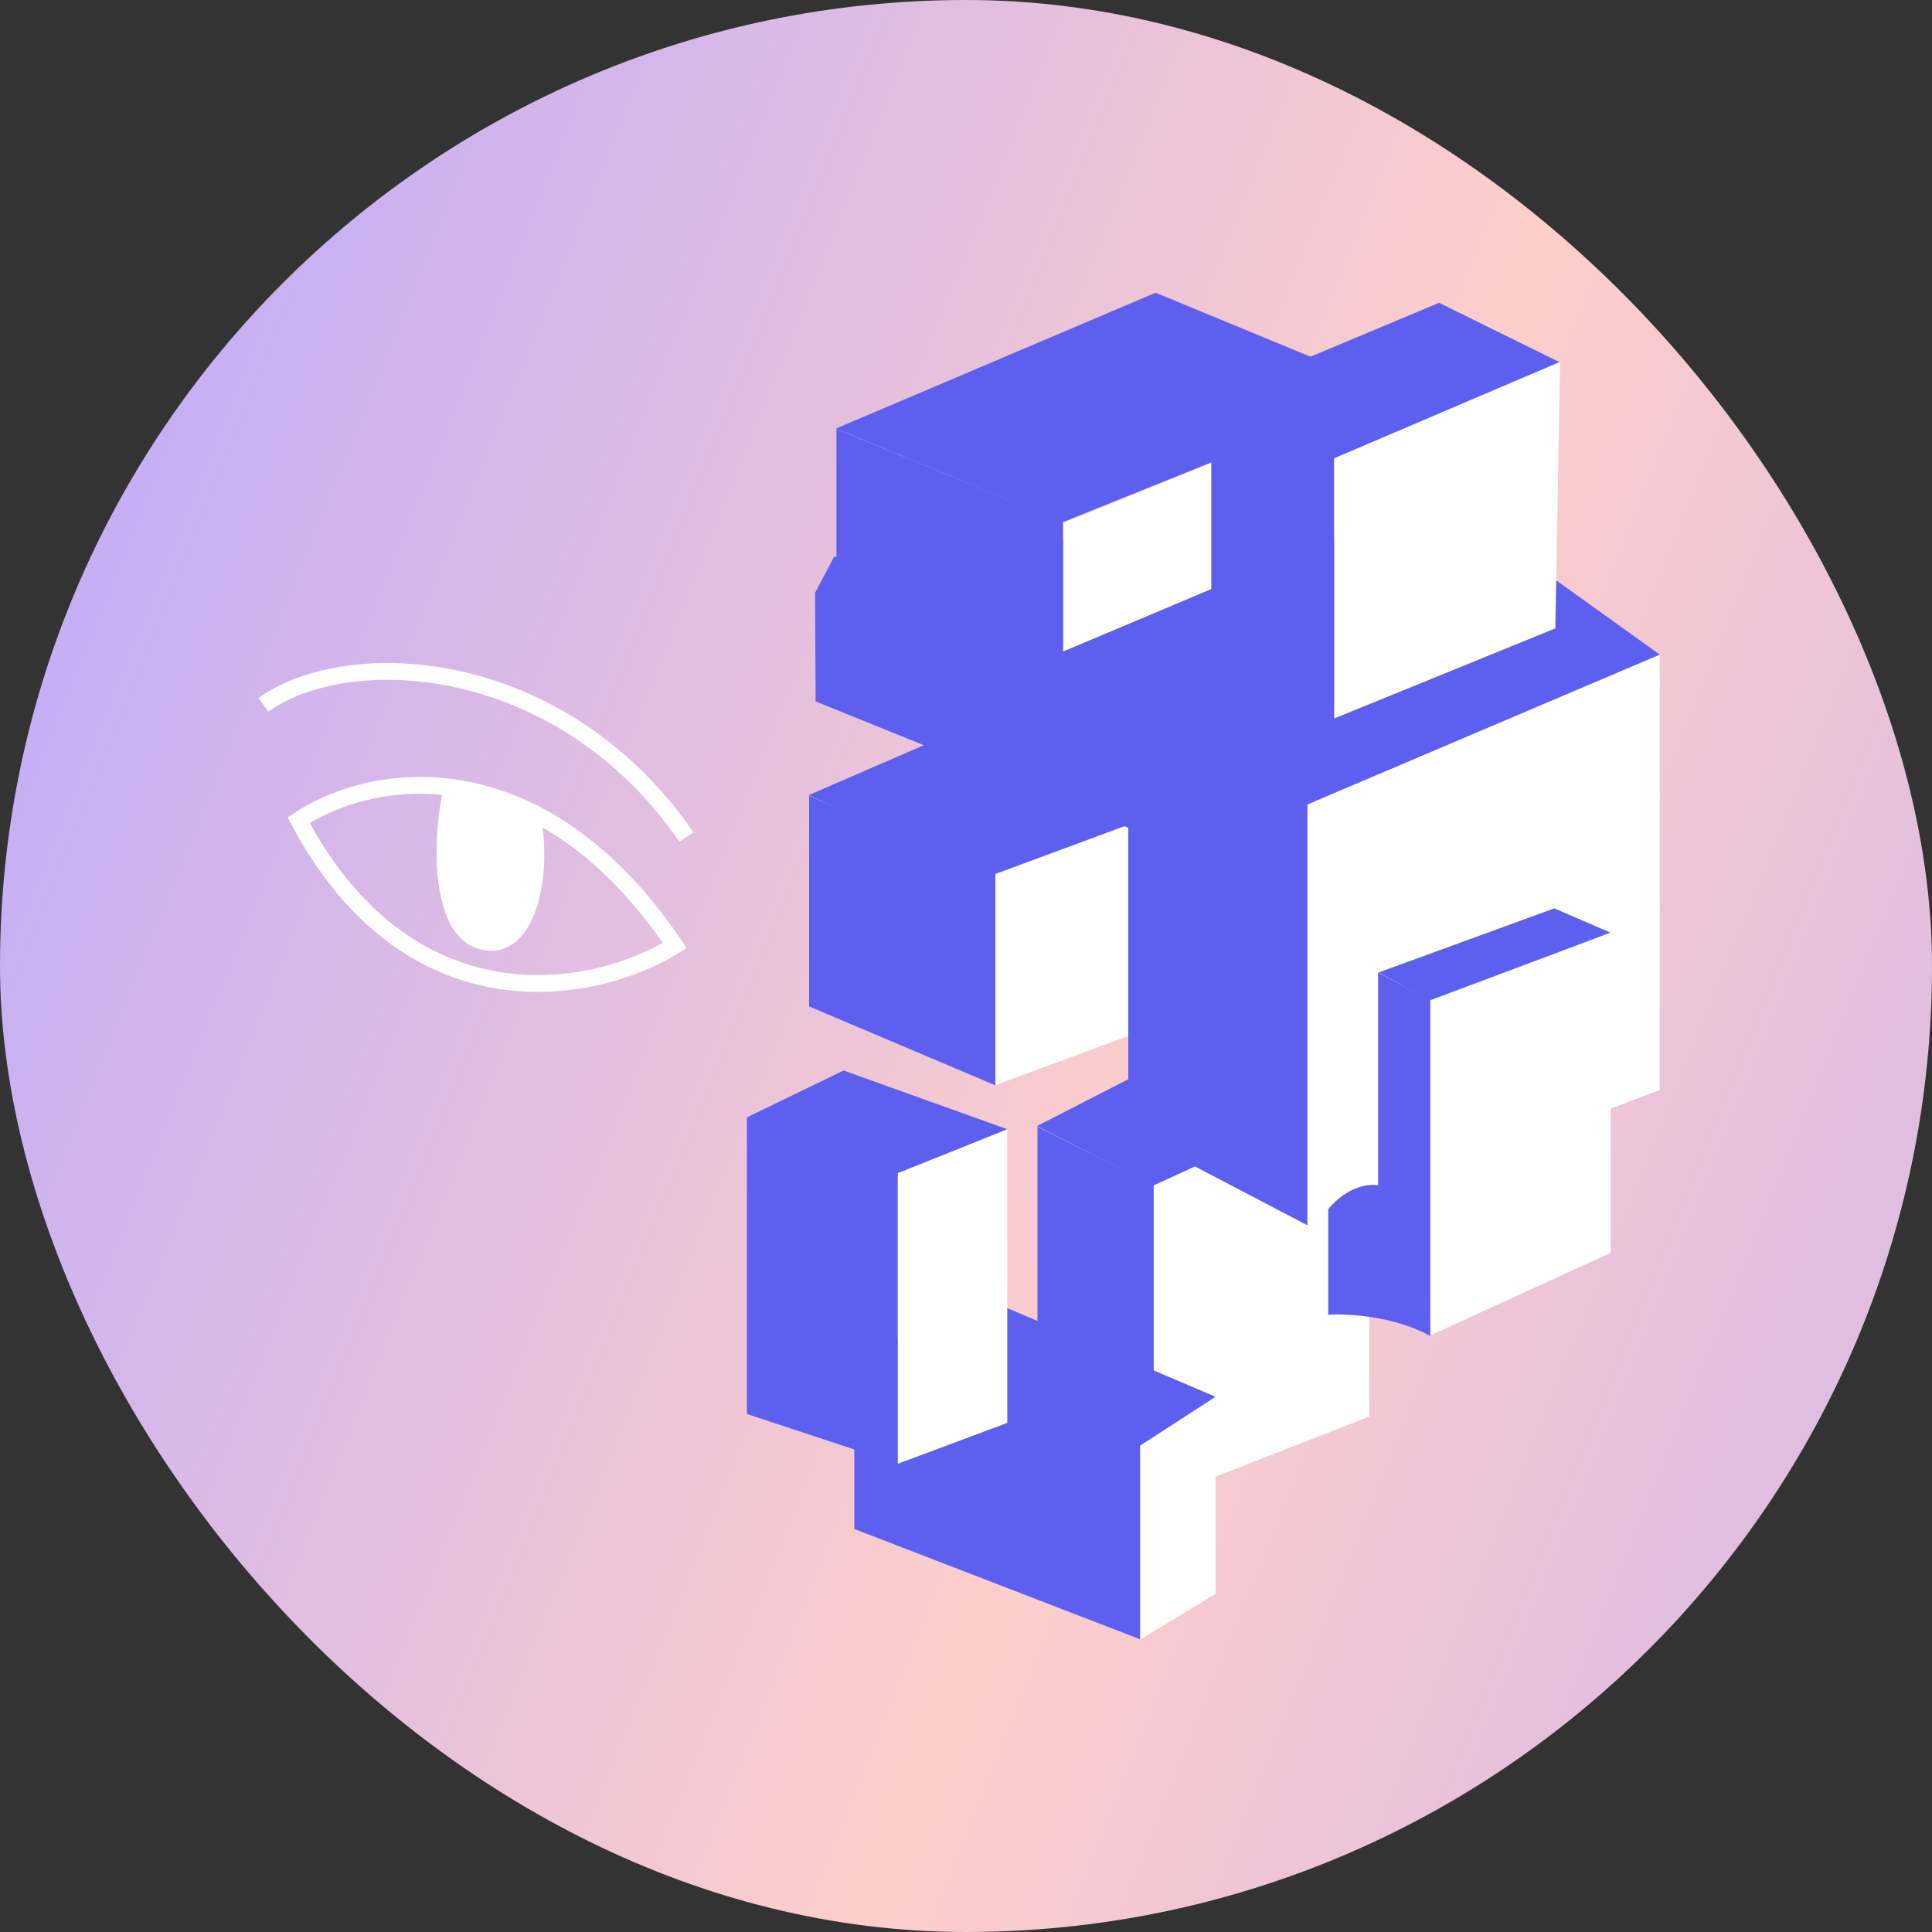 <?xml version="1.0" encoding="UTF-8"?> <svg xmlns="http://www.w3.org/2000/svg" width="66" height="66" viewBox="0 0 66 66" fill="none"><rect x="0" y="0" width="66" height="66" fill="#333333" stroke="none"/><rect width="66" height="66" rx="33" fill="url(#paint0_linear_49881_169524)"></rect><path d="M46.772 48.396L38.99 51.435V49.227L38.281 41.81L40.368 39.297L46.772 39.803V48.396Z" fill="white"></path><path d="M39.414 36.422L35.422 38.469L39.414 40.495L43.811 38.469L39.414 36.422Z" fill="#5D5FEF"></path><path d="M35.441 45.321V38.492L39.413 40.478V47.246L35.441 45.321Z" fill="#5D5FEF"></path><path d="M27.621 27.164L31.877 25.32L38.767 28.198L34.065 30.082L27.621 27.164Z" fill="#5D5FEF"></path><path d="M39.313 35.105L34.004 37.071V29.856L39.313 27.891V35.105Z" fill="white"></path><path d="M27.641 34.381V27.188L34.004 29.883V37.077L27.641 34.381Z" fill="#5D5FEF"></path><path d="M56.701 37.233V22.359L44.664 27V41.834L56.701 37.233Z" fill="white"></path><path d="M27.864 23.963L27.844 20.234L44.663 27.469V41.857L38.543 38.655V28.279L27.864 23.963Z" fill="#5D5FEF"></path><path d="M27.844 20.255L28.492 19.019L43.245 17.844L52.688 19.485L56.7 22.363L44.643 27.49L27.844 20.255Z" fill="#5D5FEF"></path><path d="M47.523 17.535L36.316 22.257V17.86L47.523 13.32V17.535Z" fill="white"></path><path d="M28.574 19.054V14.656L36.315 17.838V22.255L28.574 19.054Z" fill="#5D5FEF"></path><path d="M28.555 14.641L39.477 10L47.522 13.323L36.296 17.842L28.555 14.641Z" fill="#5D5FEF"></path><path d="M53.133 21.466L45.574 24.546V15.447L53.295 12.367L53.133 21.466Z" fill="white"></path><path d="M41.379 22.842V13.602L45.574 15.446V24.544L41.379 22.842Z" fill="#5D5FEF"></path><path d="M49.16 10.344L41.379 13.606L45.533 15.673L53.274 12.37L49.16 10.344Z" fill="#5D5FEF"></path><path d="M53.096 31.031L47.098 33.22L48.901 34.213L55.021 31.862L53.096 31.031Z" fill="#5D5FEF"></path><path d="M55.022 42.802L48.861 45.619L48.699 34.23L55.022 31.859V42.802Z" fill="white"></path><path d="M45.375 44.911V41.304C46.04 40.51 46.787 40.433 47.077 40.494V33.219L48.861 34.171V45.641C47.645 44.96 46.03 44.871 45.375 44.911Z" fill="#5D5FEF"></path><path d="M29.184 52.232L38.951 56.001V49.273L39.559 48.402L29.184 45.281V52.232Z" fill="#5D5FEF"></path><path d="M38.953 56.007V49.36L41.527 47.719V54.447L38.953 56.007Z" fill="white"></path><path d="M38.93 49.397L41.524 47.715L32.668 43.945V46.924L38.93 49.397Z" fill="#5D5FEF"></path><path d="M28.819 36.57L25.516 38.171L30.278 40.34L34.412 38.577L28.819 36.57Z" fill="#5D5FEF"></path><path d="M16.909 32.481C14.528 32.572 14.794 28.475 15.139 26.979L18.485 27.901C18.841 29.987 18.328 32.317 16.909 32.481Z" fill="white"></path><path d="M9 24.079C11.837 22.023 19.109 22.308 23.45 28.594" stroke="white" stroke-width="0.575"></path><path d="M10.203 28.018C12.83 26.286 18.485 25.54 23.054 32.302C20.065 34.13 13.904 35.009 10.203 28.018Z" stroke="white" stroke-width="0.575"></path><path d="M34.41 48.609L30.664 50.007V40.078L34.41 38.578V48.609Z" fill="white"></path><path d="M25.516 48.304V38.172L30.666 40.077V50.006L25.516 48.304Z" fill="#5D5FEF"></path><circle cx="41.665" cy="35.419" r="0.161" fill="#5D5FEF"></circle><circle cx="31.024" cy="32.411" r="0.161" fill="#5D5FEF"></circle><defs><linearGradient id="paint0_linear_49881_169524" x1="15.529" y1="-10.589" x2="95.403" y2="21.663" gradientUnits="userSpaceOnUse"><stop stop-color="#C6AFF4"></stop><stop offset="0.482" stop-color="#FECECB"></stop><stop offset="1" stop-color="#C6AFF4"></stop></linearGradient></defs></svg> 